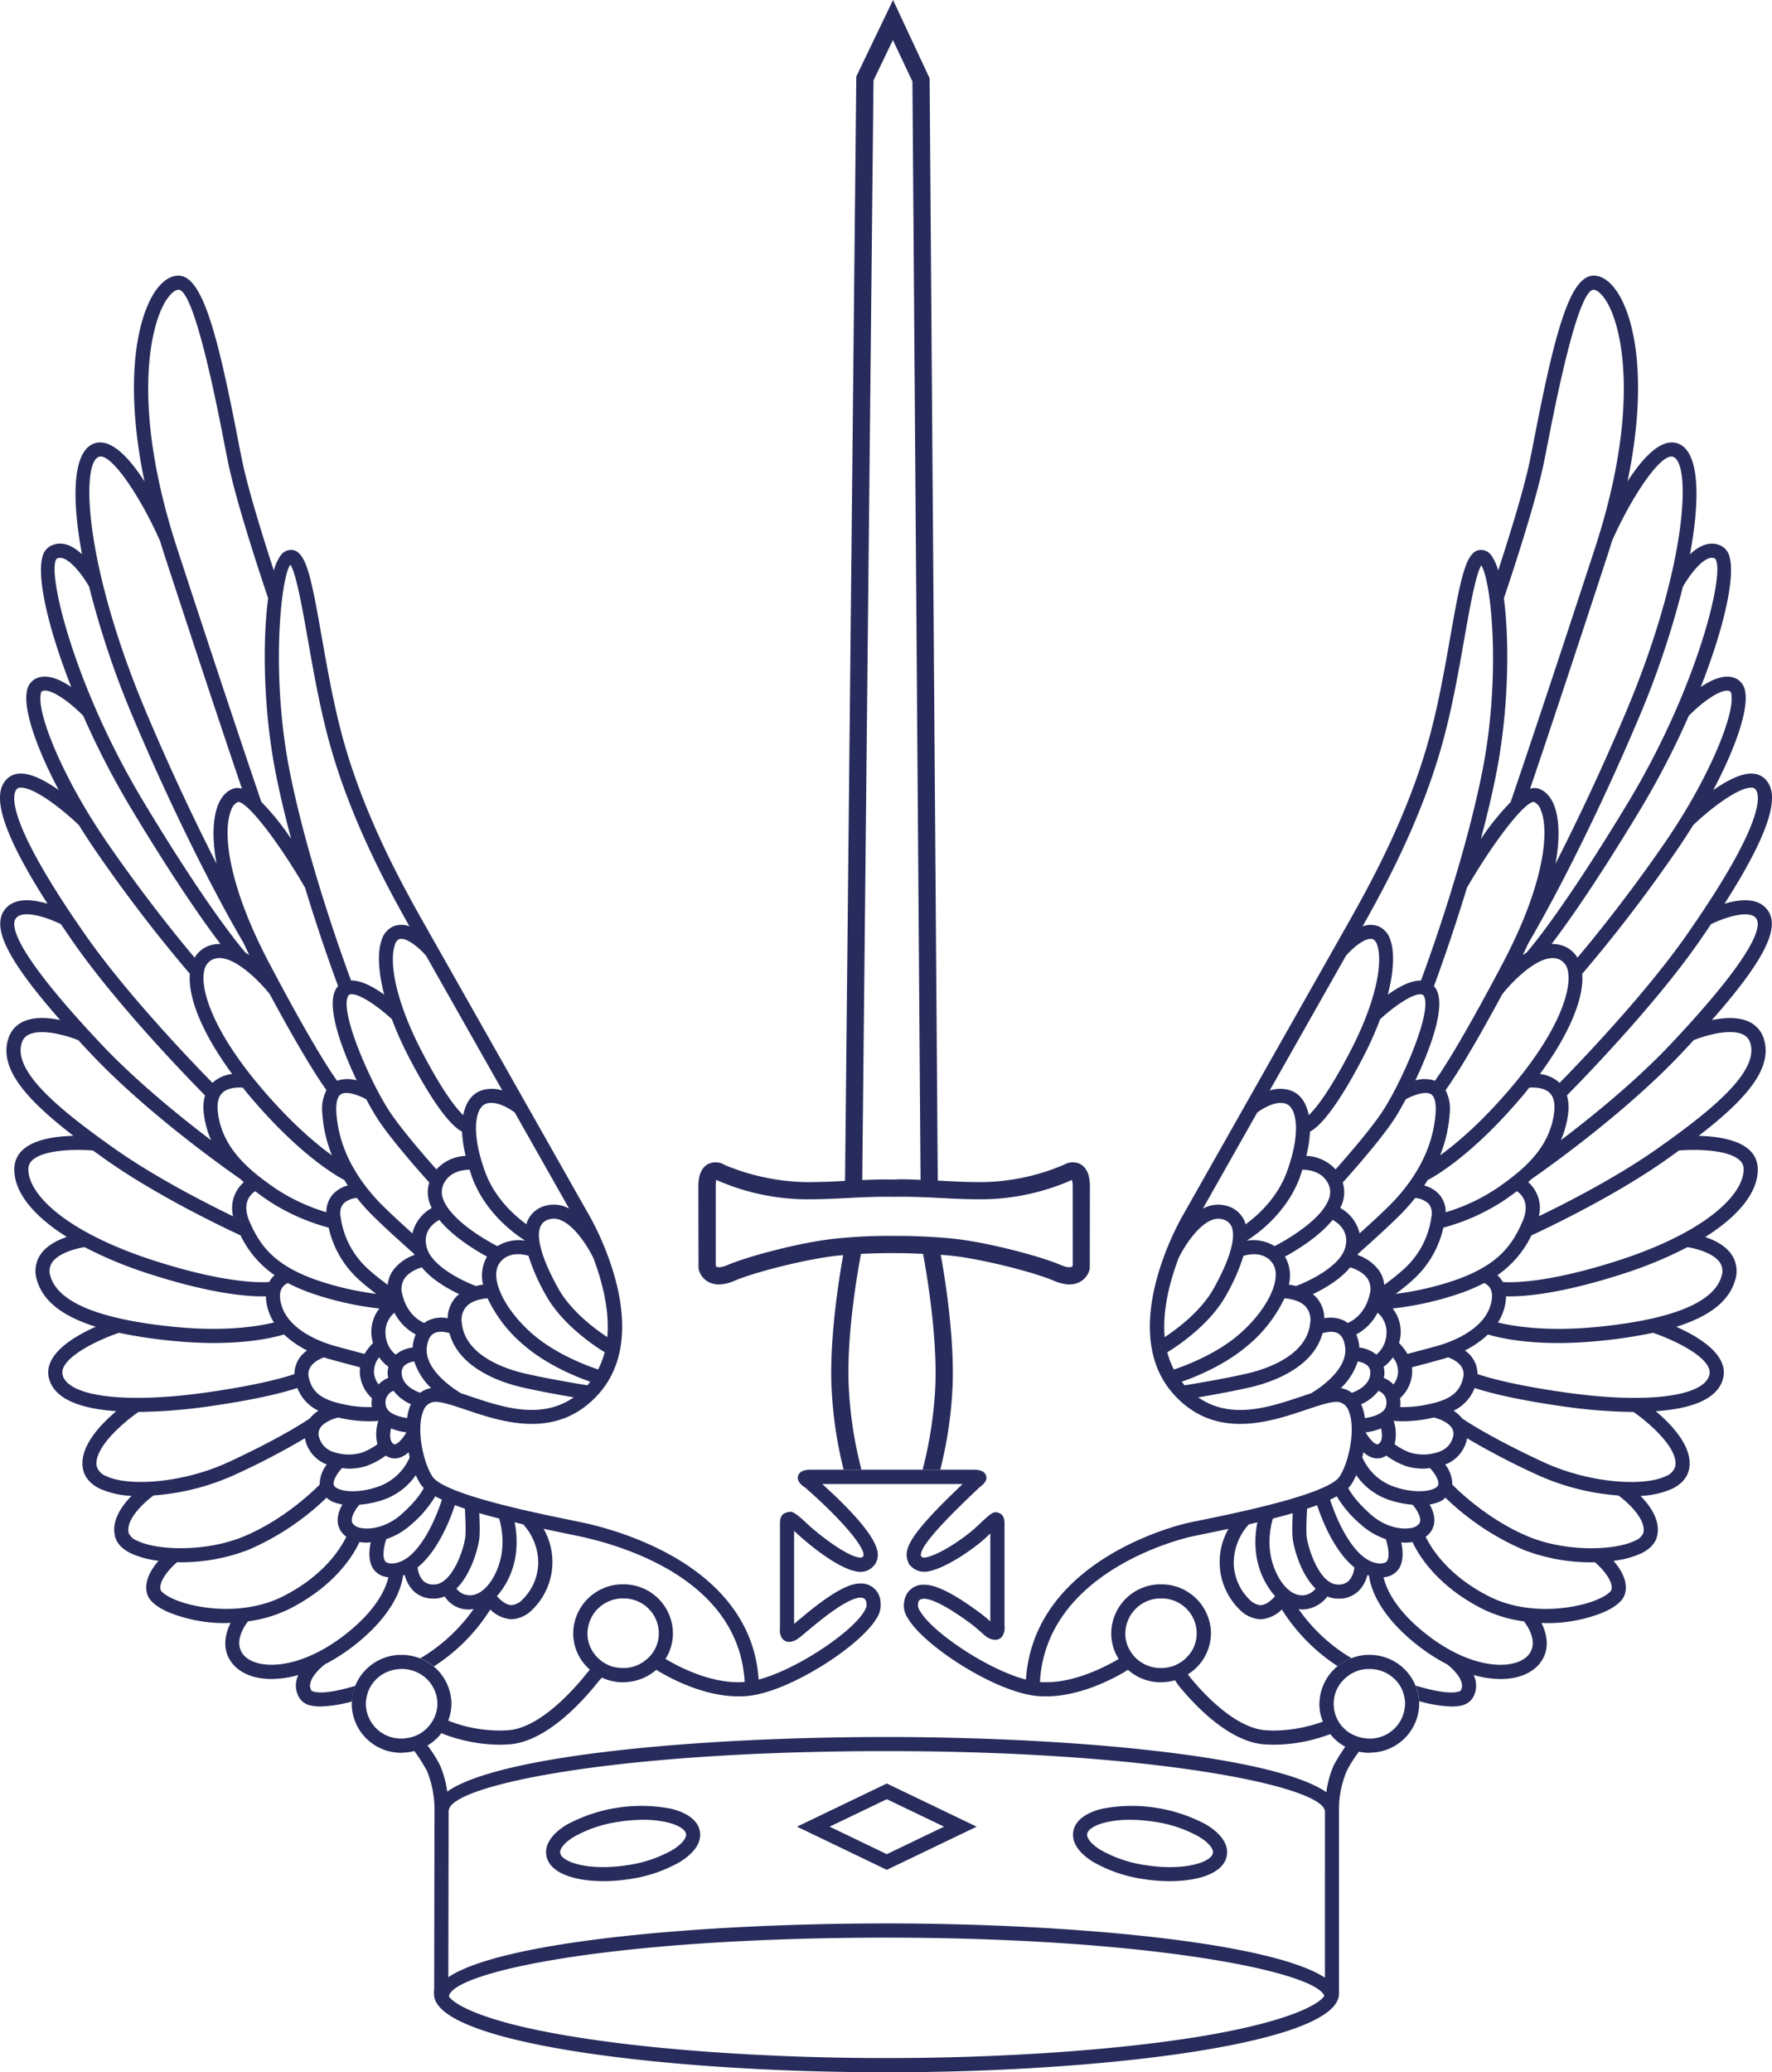 <svg xmlns="http://www.w3.org/2000/svg" xmlns:xlink="http://www.w3.org/1999/xlink" width="519.332" height="607.282" viewBox="0 0 519.332 607.282">
  <defs>
    <clipPath id="clip-path">
      <rect id="Rectangle_5644" data-name="Rectangle 5644" width="519.332" height="607.282" fill="#272c5c"/>
    </clipPath>
  </defs>
  <g id="Group_1759" data-name="Group 1759" clip-path="url(#clip-path)">
    <path id="Path_4066" data-name="Path 4066" d="M171.07,648.671c-1.105-.242-2.6-.546-4.377-.911-10.039-2.057-36.7-7.512-39.993-12.7-2.922-4.61-4.7-14.384-2.613-19.218a3.861,3.861,0,0,1,2.815-2.56c1.871-.363,5.653.913,9.652,2.26,10.614,3.572,26.656,8.978,38.823-4.56,16.886-18.791-2.148-51.5-2.949-52.853l-47.476-83.9c-6.308-11.153-18.054-31.908-24.568-55.834-2.634-9.672-4.487-20.2-6.12-29.487-3.222-18.3-4.7-25.692-9.316-25.336a3.88,3.88,0,0,0-2.777,1.714,14.508,14.508,0,0,0-1.92,4.31c-2.8-8.579-7.257-22.735-9.146-31.557-.443-2.07-.969-4.78-1.573-7.881-6.208-31.942-10.687-47.987-17.956-46.935-2.345.331-4.6,2.133-6.508,5.2-5.366,8.618-8.49,27.489-2.719,55.071-4.57-7.089-10.148-13.131-15.1-10.992-5.664,2.444-6.465,14.957-3.211,32.34-2.661-2.479-5.957-4.174-9.32-2.388a4.871,4.871,0,0,0-2.287,3.2c-1.654,5.97,1.6,20.69,8.454,38.091-3.538-2.417-7.716-4.189-10.864-2.2a4.97,4.97,0,0,0-2.133,3.383c-1.085,5.279,2.656,16.416,9.332,29.019-3.8-2.679-8.1-5-11.415-4.842a5.555,5.555,0,0,0-4.082,1.9c-2.8,3.258-4.2,10.623,12.2,36.238-4.5-1.352-10.164-1.969-12.827,2.166-3.384,5.254,1.477,14.8,16.541,31.919-3.522-.723-7.64-1.009-10.8.457a8.064,8.064,0,0,0-4.417,5.053c-2.688,8.582,4.972,17.531,19.1,28.424-4.885.114-11.144.906-14.617,3.916a7.522,7.522,0,0,0-2.7,5.478c-.28,6.816,5.317,13.919,15.391,20.247-2.788.933-5.977,2.522-7.783,5.225a8.632,8.632,0,0,0-1,7.373c1.734,6.1,7.34,10.6,17.262,13.711-6.664,2.96-15.7,8.38-13.639,15.42,1.826,6.243,10.173,8.66,19.65,9.323-4.728,3.972-11.2,10.755-9.71,17.2.374,1.611,1.524,3.876,4.9,5.523a25.21,25.21,0,0,0,9.291,2.09c-2.943,2.987-6.062,7.421-4.809,12.026.528,1.951,2.072,3.569,4.583,4.809a26.831,26.831,0,0,0,8.132,2.193c-2.157,2.482-4.433,6.134-3.321,9.786.759,2.5,3.918,4.3,6.436,5.37a43.721,43.721,0,0,0,16.609,3.1c.461,0,.935-.056,1.4-.07-1.721,3.453-2.627,8.058.553,11.957,2.343,2.875,6.382,4.5,11.43,4.5a29.345,29.345,0,0,0,7.872-1.179,6.927,6.927,0,0,0,.282,6.707,5.018,5.018,0,0,0,3.392,2.247,12.834,12.834,0,0,0,2.795.273,37.93,37.93,0,0,0,9.258-1.466,12.836,12.836,0,0,1,.962-4.583c-5.133,1.559-9.622,2.338-12.053,1.741-.55-.137-.779-.275-.826-.365-1.833-2.981,3.256-7.15,3.9-7.608a.046.046,0,0,1,.047-.047l-.011-.016a54.238,54.238,0,0,0,8.439-5.4c11.8-9.166,14.073-17.3,14.492-20.628.163-.054.329-.1.49-.163a9.806,9.806,0,0,0,2.587,4.7,8.138,8.138,0,0,0,5.87,2.222c.168,0,.338,0,.508-.009a8.448,8.448,0,0,0,2.748-.618,8.218,8.218,0,0,0,8.481,3.679c-.023.036-.04.063-.065.1a50.886,50.886,0,0,1-13.841,13.292c-.55.367-1.146.687-1.788,1.054a14.147,14.147,0,0,1,4.032,2.383,53.826,53.826,0,0,0,16.537-16.671,9.786,9.786,0,0,0,6.026,2.842c.09,0,.181.007.273.007a9.213,9.213,0,0,0,6.013-2.788,19.536,19.536,0,0,0,3.307-23.723c2.128.457,4.308.918,6.574,1.381,1.754.36,3.232.66,4.321.9,14.465,3.169,48.107,13.894,48.107,44.921h4.135c0-34.985-39.308-46.321-51.357-48.962m-56.28,11.921c-1.378-.02-1.8-.5-1.936-.692-.88-1.269-.374-4.272.333-6.431a20.849,20.849,0,0,0,7.273-4.259,33.349,33.349,0,0,0,7.107-8.306c.6.336,1.24.667,1.933.994-1.956,6.185-7.391,18.62-14.711,18.694M82.643,585.343c-.748-2.226-.788-4-.121-5.263a3.739,3.739,0,0,1,1.842-1.663,54.96,54.96,0,0,0,7.6,3.2,92.815,92.815,0,0,0,19.216,4.256,11.05,11.05,0,0,0-2.267,8.188,14.1,14.1,0,0,0,.392,1.949,14.165,14.165,0,0,0-2.453,3.173c-2.276-.6-6.384-1.689-8.929-2.4-2.96-.832-12.82-4.113-15.277-11.435M74.78,551.488c1.24.929,2.484,1.826,3.719,2.677a60.583,60.583,0,0,0,17.819,8,29.134,29.134,0,0,0,9,15.373c1.506,1.376,3.314,2.806,4.961,4.044A88.123,88.123,0,0,1,93.3,577.7c-12.44-4.252-16.951-9.8-20.2-17.387-2.258-5.276.188-7.823,1.678-8.828m-9.569-28.844c1.631-1.551,4.453-1.629,5.977-1.49.428.526.8,1.049,1.244,1.578,14.807,17.766,26.047,24.217,28.507,25.5.325.528.645,1.058.994,1.582a9.116,9.116,0,0,0-4.315,2.531,7.859,7.859,0,0,0-1.978,5.312,55.732,55.732,0,0,1-14.8-6.894c-7.559-5.209-15.732-11.67-16.989-22.447-.307-2.616.15-4.525,1.356-5.668m13.877-28.854c9.616,17.819,14.554,25.28,16.6,28.079a12,12,0,0,0-1.226,6.817,40.5,40.5,0,0,0,2.82,12.294c-4.957-3.585-12.644-10.065-21.67-20.9C62.038,503.8,58.643,492,59.858,486.835a4.4,4.4,0,0,1,2.538-3.285c5.332-2.343,13.948,6.711,16.691,10.24m10.318-31.255c4.122,13.581,8.119,24.645,9.678,28.854a5.551,5.551,0,0,0-.835,1.244c-2.482,5.127,1.779,16.924,6.29,26.388a9.48,9.48,0,0,0-5.744.107c-2.209-3.068-7.971-11.86-19.876-34.43-12.234-23.2-13.681-38.633-11.2-44.8a4.059,4.059,0,0,1,1.994-2.473c2.643-.28,11.777,11.473,19.694,25.11m35.484,19.983,22.34,39.474a9.687,9.687,0,0,0-6.5.107c-2.663,1.107-4.29,3.638-4.97,7.109-1.992-1.9-5.773-6.554-11.8-18.007-8.586-16.325-9.806-27.368-8.242-31.863a2.764,2.764,0,0,1,1.125-1.645c1.992-.886,5.93,2.316,8.04,4.824m47.253,125.86c-3.439-.564-12.552-2.1-18.656-3.549-5.125-1.217-17.146-5.08-18.126-14.675a5.857,5.857,0,0,1,1.307-4.84c1.716-1.844,4.646-2.316,6.232-2.435a40.666,40.666,0,0,0,11.025,14.055c6.584,5.539,14.816,8.9,19.044,10.383-.237.293-.412.615-.667.9-.054.058-.108.1-.159.159m-38.485-25.9a9.317,9.317,0,0,0-2.439,6.248,9.224,9.224,0,0,0-6.04.81,7.108,7.108,0,0,0-.8.591c-1.728-.745-5.158-2.882-6.463-8.383a5.617,5.617,0,0,1,.58-4.561c1.28-1.974,3.766-2.958,5.136-3.374,2.967,3.614,7.6,6.272,10.956,7.861a9.3,9.3,0,0,0-.933.808m-12.63,13.9c-.047.313-.038.613-.06.92a9.7,9.7,0,0,0-5.008,2.086,8.171,8.171,0,0,1-2.94-5.78,7.442,7.442,0,0,1,2.576-6.5,15.029,15.029,0,0,0,6.255,6.373,12.184,12.184,0,0,0-.821,2.9M115.8,625.663a.575.575,0,0,1-.548-.156c-1.13-.864-1.012-2.869-.653-4.5a18.271,18.271,0,0,0,4.471,1.148c0,.031,0,.06,0,.089-.826,1.41-2.26,3.2-3.269,3.419m-6.192-21.026a6.6,6.6,0,0,1,1.522-4.473,11.277,11.277,0,0,0,2.7,2.77,8.061,8.061,0,0,0-.222,2.244,8.377,8.377,0,0,0,.2,1.007,8.138,8.138,0,0,0-2.853,1.929,6.493,6.493,0,0,1-1.345-3.478M99.95,523.068c1.754-1.063,5.473.427,7.393,1.5,1.452,2.71,2.79,4.972,3.75,6.386,4.234,6.234,12.169,15.172,14.711,17.992a9.652,9.652,0,0,0,.183,6.23,13.266,13.266,0,0,0,.542,1.235,11.552,11.552,0,0,0-5.666,7.447c-3.312-2.99-8.016-7.308-10.2-9.658-7.429-8.007-11.5-16.68-12.084-25.779-.105-1.627-.067-4.484,1.365-5.35m37.7,22.138c.253.772.463,1.522.759,2.318,3.977,10.651,12.869,16.8,15.543,18.461a12.033,12.033,0,0,0-8.179,1.6c-4.531-2.318-13.849-8.045-15.895-13.8a5.528,5.528,0,0,1,.148-4.424c1.788-3.746,5.825-4.164,7.624-4.158m3.947,33.656a18.858,18.858,0,0,0-2.09.416c-3.927-1.455-12.883-5.78-14.413-11.2-1.356-4.811,2.016-7.282,3.67-8.183,4,4.936,10.517,8.884,13.979,10.766a10.966,10.966,0,0,0-1.146,8.2m-33.963-21.852c3.368,3.63,11.992,11.312,13.724,12.847.038.107.078.215.119.32a12.977,12.977,0,0,0-6.436,4.733,8.961,8.961,0,0,0-1.4,4.019c-1.779-1.312-3.887-2.938-5.543-4.449a25.029,25.029,0,0,1-8.282-15.6,4.452,4.452,0,0,1,.846-3.744,6.407,6.407,0,0,1,3.936-1.667c.949,1.193,1.953,2.374,3.036,3.54m12.652,57.19a15.315,15.315,0,0,0-.969,3.775c-2.334-.356-6.024-1.311-6.263-3.9a3.6,3.6,0,0,1,2.285-4.088,12.932,12.932,0,0,0,5.1,3.932c-.047.1-.112.179-.157.282m36.3-20.431c-8.609-7.246-13.205-16.707-10.245-21.1,2.489-3.688,7.076-2.694,8.555-2.256a58.426,58.426,0,0,0,5.1,11.563c4.822,8.665,14.246,14.886,17.224,16.7a23.319,23.319,0,0,1-1.92,5.055c-3.487-1.17-12.142-4.44-18.714-9.969m-2.014-33.508a8.2,8.2,0,0,0-.278.933c-3.319-2.419-9.166-7.5-12.008-15.116-4.23-11.328-3.14-18.842.031-20.162,2.824-1.166,6.905,1.262,8.559,2.527l15.935,28.162a9.139,9.139,0,0,0-6.738-.893,7.888,7.888,0,0,0-5.5,4.549M120.3,513.126c6.205,11.8,11.44,18.992,15.1,20.907a36.958,36.958,0,0,0,1.081,7.1,12.272,12.272,0,0,0-8.573,3.968c-3.169-3.565-9.81-11.187-13.4-16.472-5.592-8.237-14.928-29.265-12.541-34.2a.925.925,0,0,1,.734-.627c2.549-.468,8.6,3.963,12.14,7.273a105.394,105.394,0,0,0,5.458,12.048m-25.36,87.06c.691.23,1.325.423,1.859.573,2.471.694,6.4,1.736,8.736,2.352a9.161,9.161,0,0,0-.054,1.862,10.828,10.828,0,0,0,3.536,7.2,9.3,9.3,0,0,0-.08,2.285c.011.11.06.193.074.3a34.379,34.379,0,0,1-7.629-.674c-6.06-1.217-9.788-2.925-10.893-8.049-.776-3.6,3.005-5.326,4.451-5.847M93.76,621c1.076-1.853,3.986-2.865,5.362-3.193.483.11.962.228,1.45.327a39.038,39.038,0,0,0,7.666.772c1.1,0,1.985-.051,2.654-.107a12.031,12.031,0,0,0-.266,6.834,18.683,18.683,0,0,1-4.5,2.448,13.616,13.616,0,0,1-9.161-.465,6.121,6.121,0,0,1-3.343-3.706A3.355,3.355,0,0,1,93.76,621m6.485,11.627c.622.063,1.258.175,1.853.175a16.71,16.71,0,0,0,5.436-.837,22.661,22.661,0,0,0,5.534-3,4.689,4.689,0,0,0,2.587.846,4.749,4.749,0,0,0,1.043-.117,6.969,6.969,0,0,0,3.061-1.723c.1.5.2,1,.32,1.5a15.727,15.727,0,0,1-8.544,8.34c-5.494,2.1-10.372,1.891-12.578.81-.354-.172-.971-.535-1.114-1.009-.4-1.311,1.029-3.493,2.4-4.984m5.747,17.584a3.744,3.744,0,0,1-2.663-1.405c-.819-1.517.814-4.077,2.014-5.447a28.021,28.021,0,0,0,7.669-1.687,19.127,19.127,0,0,0,8.842-6.971,20.77,20.77,0,0,0,1.356,2.571,7.206,7.206,0,0,0,.985,1.188c-.685,1.352-2.381,3.992-6.489,7.662-4.234,3.789-8.953,4.577-11.713,4.088m17.141-39.648c-1.707-.62-5.223-2.289-5.393-5.6a2.92,2.92,0,0,1,.712-2.3,5.238,5.238,0,0,1,2.958-1.276,18.763,18.763,0,0,0,4.977,7.819c-.083.013-.183,0-.264.011a7.357,7.357,0,0,0-2.99,1.345m14.738,1.058c-.958-.322-1.846-.616-2.728-.9-1.141-.662-11.079-6.673-10.025-13.74.289-1.938.978-3.225,2.052-3.825,1.41-.787,3.384-.43,4.556-.069,2.77,10.356,15.252,14.443,20.8,15.761,4.813,1.141,11.276,2.309,15.622,3.052-9.607,6.673-20.939,2.867-30.282-.28m40.118-17.363c-3.576-2.363-10.663-7.615-14.38-14.293-6.371-11.448-6.011-16.253-5.23-18.1a3.771,3.771,0,0,1,2.764-2.166c5.274-1.4,10.851,7.434,12.715,11.263,2.511,6.555,4.852,15.188,4.131,23.293M85.091,367.9c1.674,2.285,3.562,13.013,5.1,21.727,1.649,9.376,3.52,20,6.2,29.856,6.225,22.868,17.007,42.665,23.615,54.393a6.576,6.576,0,0,0-4.836.041,6.439,6.439,0,0,0-3.352,4.066c-1.108,3.178-1.108,8.6.777,15.9-3.026-2.191-6.678-4.2-9.712-4.14-2.8-7.566-12.874-35.656-17.956-61.2-5.673-28.516-2.582-57.193.163-60.645M48.575,290.612c1.2-1.915,2.533-3.146,3.583-3.3,2.213-.329,6.2,7.029,13.313,43.632.609,3.131,1.141,5.867,1.589,7.955,2.7,12.6,10.247,35.043,11.529,38.825-1.736,13.057-1.349,33.358,2.285,51.621,1.246,6.266,2.8,12.672,4.46,18.909a73.928,73.928,0,0,0-8.745-10.86c-1.106-3.238-9.721-28.491-24.7-74.363-13.145-40.255-8.269-64.465-3.314-72.423m-19.686,45.7c3.542-1.508,12.315,11.737,18,24.589l.013-.007c.353,1.144.676,2.263,1.056,3.431C59.717,400.332,67.54,423.6,70.908,433.54a4.132,4.132,0,0,0-2.471-.047c-1.37.457-3.276,1.669-4.556,4.86-.808,2.01-2.24,7.353-.412,17.164-5.539-10.835-12.634-25.555-20.277-43.547-18.226-42.9-19.621-73.372-14.3-75.663m-12.229,29.8c2.882-1.526,7.658,4.968,9.47,8.269a262.058,262.058,0,0,0,13.256,39.21c17.224,40.541,31.8,64.826,31.948,65.065l0,0c.548,1.186,1.112,2.385,1.725,3.63-.351-.242-.716-.459-1.079-.685-1.472-1.679-11.242-13.219-29.914-44.236-20.637-34.276-28.554-68.14-25.412-71.25m-4.72,39.651a1.344,1.344,0,0,1,.289-.716c2.184-1.383,8.378,3.193,12.178,7.138a244.171,244.171,0,0,0,14.12,27.309c12.758,21.187,21.332,33.307,26.1,39.555a8.857,8.857,0,0,0-3.892.714,8.135,8.135,0,0,0-3.694,3.283c-4.232-5.006-14.458-17.47-25.618-33.692-13.1-19.041-20.646-37.912-19.48-43.592M4.863,433.708a1.413,1.413,0,0,1,1.128-.47c4.071-.2,12.572,6.568,17.141,10.978,1.544,2.493,3.173,5,4.883,7.481a435.947,435.947,0,0,0,27.627,36.082c-.6,7.174,3.9,17.859,12.4,29.357a10.149,10.149,0,0,0-5.657,2.491c-.04.038-.062.087-.1.123-5.668-5.773-25.074-25.925-37.243-43.345-23.662-33.875-21.424-41.247-20.176-42.7m-.291,37.944c1.882-2.927,9.493-.3,13.294,1.6,1.2,1.775,2.435,3.6,3.784,5.525,12.959,18.553,33.924,40.078,38.44,44.65a13.393,13.393,0,0,0-.345,5.368,27.073,27.073,0,0,0,2.13,7.77c-9.011-6.834-21.988-17.316-32.313-28.283-25.1-26.659-26.432-34.388-24.991-36.625m1.79,36.426a3.879,3.879,0,0,1,2.2-2.533c3.916-1.815,11.386.483,14.38,1.687,1.161,1.262,2.356,2.546,3.612,3.88,17.853,18.963,43.529,36.554,43.786,36.731l0,0c.371.336.743.671,1.123,1a10.076,10.076,0,0,0-3.151,10c-7.4-3.571-22.7-11.321-34.846-19.9-15.637-11.052-29.744-22.44-27.108-30.85M8.327,544.83A3.366,3.366,0,0,1,9.6,542.306c3.681-3.189,13.491-3.088,17.663-2.739q1.856,1.349,3.822,2.739c15.5,10.956,35.981,20.549,39.416,22.131a29.918,29.918,0,0,0,9.971,11.667,7.463,7.463,0,0,0-1.553,1.947.442.442,0,0,0-.02.049c-2.761.2-13.272.34-33.9-6.322-25.761-8.322-36.981-19.534-36.677-26.95m6.449,31.544a4.516,4.516,0,0,1,.463-3.939c1.893-2.844,7.1-4.176,9.537-4.554a119.891,119.891,0,0,0,18.956,7.832c17.564,5.675,28.124,6.6,33.132,6.6.41,0,.743-.011,1.079-.022a14.01,14.01,0,0,0,.779,4.37,15.469,15.469,0,0,0,1.587,3.3c-4.384,1.079-14.1,2.755-28.908,1.311-22.1-2.153-34.423-7.165-36.625-14.9m3.618,29.1c-1.416-4.836,10-10.294,16.477-12.482a142.805,142.805,0,0,0,16.13,2.4c4.288.418,8.168.586,11.643.586,11.086,0,17.951-1.7,20.6-2.506a27.483,27.483,0,0,0,6.767,4.69,8.457,8.457,0,0,0-3.722,6.921c-2.846.978-10.576,3.252-26.05,5.429-23.2,3.263-40.011,1.24-41.848-5.035m10,26.754c-1.264-5.478,8.416-13.46,12.211-16.049A156.1,156.1,0,0,0,60.816,614.6c14.984-2.108,22.892-4.3,26.339-5.447a12.228,12.228,0,0,0,6.172,6.66,9.978,9.978,0,0,0-2.513,2.255c-1.448.992-8.714,5.785-23.693,12.746-13.648,6.346-29.653,7.266-36.044,4.149a4.429,4.429,0,0,1-2.681-2.739m9.336,19.484c-1.094-4.028,4.874-9.332,7.291-11.061a69.59,69.59,0,0,0,23.841-6.082,216.494,216.494,0,0,0,20.516-10.692,9.135,9.135,0,0,0,.313,1.347,10.356,10.356,0,0,0,5.469,6.118c.2.1.425.121.631.206a9.681,9.681,0,0,0-2.1,5.926c-2.323,2.334-11.077,10.638-22.532,15.315-10.73,4.377-24.953,4.1-31,1.11a4.323,4.323,0,0,1-2.428-2.186m13.462,19.439c-3.057-1.3-4.008-2.466-4.1-2.77-.779-2.553,2.788-6.48,4.827-8.175.293,0,.57.034.868.034a54.908,54.908,0,0,0,19.936-3.625A76.057,76.057,0,0,0,95.707,641.3a6.909,6.909,0,0,0,1.43,1.038,11.936,11.936,0,0,0,3.214.953c-1.193,2.086-2.083,4.847-.658,7.483a6.037,6.037,0,0,0,1.81,1.969c-1.5,3.13-6.36,11.262-18.446,17.416-11.419,5.816-25.311,3.777-31.863.991m49.888,10.334c-13.789,10.705-26.132,10.271-29.744,5.845-2.94-3.607.2-8.288,1.358-9.786a38.881,38.881,0,0,0,12.239-3.7c13.458-6.852,18.752-15.931,20.419-19.551a13.345,13.345,0,0,0,2.218.183c.34,0,.73-.076,1.085-.1-.51,2.4-.758,5.617.792,7.868a5.874,5.874,0,0,0,4.375,2.376c-.671,3.023-3.2,9.45-12.742,16.864m26.3-14.742a4.315,4.315,0,0,1-3.316-1.047,6.708,6.708,0,0,1-1.669-3.961c6.028-4.858,9.631-14.3,10.92-18.24q1.39.521,2.931,1.034c.119,1.956.3,5.556.17,7.767-.2,3.5-3.728,14.212-9.036,14.447m6.38,1.208c4.563-4.444,6.628-12.675,6.787-15.42.108-1.9.016-4.612-.087-6.693q2.733.792,5.814,1.578a24.032,24.032,0,0,1,.839,9.553c-.658,5.5-3.939,11.808-8.286,12.827a4.989,4.989,0,0,1-5.066-1.844m23.982-7.407a15.376,15.376,0,0,1-4.574,10.571,5.171,5.171,0,0,1-3.278,1.687c-1.64-.078-3.209-1.455-4.252-2.634a23.4,23.4,0,0,0,5.579-12.708,27.973,27.973,0,0,0-.4-8.935c.819.194,1.647.389,2.5.584a16.827,16.827,0,0,1,4.431,11.435" transform="translate(0 -202.407)" fill="#272c5c"/>
    <path id="Path_4067" data-name="Path 4067" d="M1271.509,469.417c-2.663-4.135-8.324-3.518-12.829-2.166,16.4-25.616,15-32.98,12.193-36.238a5.543,5.543,0,0,0-4.082-1.9c-3.323-.143-7.619,2.186-11.424,4.863,6.684-12.612,10.428-23.758,9.343-29.039a4.97,4.97,0,0,0-2.13-3.384c-3.151-1.987-7.329-.212-10.867,2.2,6.854-17.4,10.108-32.121,8.454-38.091a4.866,4.866,0,0,0-2.287-3.2c-3.361-1.784-6.66-.087-9.323,2.394,3.256-17.385,2.455-29.9-3.209-32.347-4.957-2.137-10.531,3.894-15.094,10.976,5.767-27.574,2.643-46.44-2.721-55.055-1.913-3.073-4.162-4.874-6.51-5.207-7.268-1.014-11.744,15-17.953,46.928-.6,3.106-1.13,5.818-1.573,7.89-1.889,8.819-6.346,22.977-9.148,31.555a14.4,14.4,0,0,0-1.917-4.308,3.885,3.885,0,0,0-2.777-1.714c-4.588-.356-6.091,7.031-9.314,25.332-1.636,9.291-3.491,19.817-6.122,29.491-6.514,23.924-18.26,44.681-24.57,55.834L1100.2,558.1c-.819,1.383-19.858,34.1-2.97,52.887,12.162,13.534,28.207,8.134,38.823,4.561,4-1.347,7.783-2.614,9.653-2.26a3.858,3.858,0,0,1,2.811,2.56c2.092,4.834.313,14.608-2.611,19.218-3.292,5.187-29.957,10.643-39.993,12.7-1.777.365-3.272.669-4.379.911-1.947.428-47.682,10.893-47.682,48.962h4.135c0-34.779,42.62-44.522,44.433-44.921,1.092-.242,2.569-.541,4.323-.9,2.267-.465,4.447-.924,6.574-1.383a19.531,19.531,0,0,0,3.307,23.725,9.219,9.219,0,0,0,6.013,2.786c.091,0,.181,0,.271-.007a9.8,9.8,0,0,0,6.044-2.858,54.037,54.037,0,0,0,16.347,16.6,14.277,14.277,0,0,1,4.077-2.339c-.6-.367-1.146-.687-1.649-1.007a50.031,50.031,0,0,1-13.879-13.386,9.409,9.409,0,0,0,1.085.13,9.532,9.532,0,0,0,7.36-3.813,8.434,8.434,0,0,0,2.745.617c.175.007.343.009.51.009a8.14,8.14,0,0,0,5.872-2.222,9.845,9.845,0,0,0,2.587-4.7c.159.06.322.109.485.163.421,3.33,2.692,11.462,14.494,20.63a54.341,54.341,0,0,0,8.445,5.4l-.009.011c.092.047,5.867,4.491,3.941,7.656-.045.089-.275.228-.823.365-2.475.6-7.15-.228-12.42-1.832a12.959,12.959,0,0,1,1.1,4.583,38.363,38.363,0,0,0,9.488,1.557,12.823,12.823,0,0,0,2.795-.273,5.234,5.234,0,0,0,3.39-2.247,7.07,7.07,0,0,0,.268-6.709,29.3,29.3,0,0,0,7.879,1.181c5.046,0,9.087-1.629,11.433-4.5,3.178-3.9,2.271-8.5.551-11.956.463.013.935.069,1.4.069a43.728,43.728,0,0,0,16.609-3.1c2.517-1.069,5.679-2.873,6.44-5.371,1.11-3.652-1.166-7.3-3.325-9.786a26.8,26.8,0,0,0,8.132-2.193c2.511-1.239,4.055-2.858,4.585-4.809,1.253-4.605-1.866-9.038-4.811-12.026a25.229,25.229,0,0,0,9.293-2.09c3.372-1.647,4.525-3.912,4.9-5.523,1.486-6.445-4.981-13.227-9.71-17.2,9.477-.662,17.823-3.079,19.65-9.322,2.059-7.04-6.975-12.46-13.637-15.42,9.92-3.111,15.526-7.613,17.26-13.711a8.63,8.63,0,0,0-1-7.373c-1.8-2.7-4.992-4.292-7.781-5.225,10.074-6.328,15.671-13.431,15.389-20.247a7.516,7.516,0,0,0-2.694-5.478c-3.475-3.01-9.734-3.8-14.619-3.916,14.125-10.893,21.785-19.842,19.1-28.424a8.093,8.093,0,0,0-4.417-5.055c-3.169-1.461-7.284-1.175-10.808-.452,15.067-17.123,19.927-26.665,16.546-31.922m-4.9-36.176a1.415,1.415,0,0,1,1.13.47c1.249,1.45,3.482,8.821-20.18,42.7-12.169,17.421-31.572,37.572-37.24,43.346-.038-.036-.061-.085-.1-.123a10.164,10.164,0,0,0-5.659-2.491c8.5-11.5,13-22.185,12.4-29.357a435.4,435.4,0,0,0,27.627-36.081c1.71-2.484,3.337-4.988,4.883-7.481,4.571-4.411,13.165-11.171,17.141-10.978M1199.5,560.319c-3.245,7.584-7.756,13.136-20.194,17.388a88.145,88.145,0,0,1-16.978,3.874c1.647-1.238,3.455-2.667,4.961-4.044a29.132,29.132,0,0,0,9-15.373,60.632,60.632,0,0,0,17.821-8c1.233-.85,2.478-1.748,3.715-2.676,1.493,1.007,3.936,3.554,1.678,8.828m-9.421,19.764c.669,1.267.629,3.037-.121,5.263-2.457,7.322-12.312,10.6-15.275,11.435-2.546.714-6.655,1.8-8.929,2.4a14.224,14.224,0,0,0-2.455-3.175,14.428,14.428,0,0,0,.394-1.947,11.041,11.041,0,0,0-2.269-8.188,92.789,92.789,0,0,0,19.218-4.256,54.907,54.907,0,0,0,7.6-3.2,3.734,3.734,0,0,1,1.839,1.663m-7.969,25.953c-1.108,5.124-4.833,6.832-10.9,8.049a34.381,34.381,0,0,1-7.628.673c.015-.107.065-.19.074-.3a9.277,9.277,0,0,0-.08-2.283,10.84,10.84,0,0,0,3.538-7.2,9.3,9.3,0,0,0-.054-1.86c2.334-.618,6.266-1.66,8.736-2.354.537-.15,1.172-.345,1.868-.575,1.446.513,5.227,2.215,4.442,5.85m-3.269,14.971a3.355,3.355,0,0,1,.145,2.909,6.124,6.124,0,0,1-3.345,3.706,13.608,13.608,0,0,1-9.159.465,18.655,18.655,0,0,1-4.5-2.448,12.01,12.01,0,0,0-.268-6.834c.671.056,1.553.108,2.656.108a39.011,39.011,0,0,0,7.664-.772c.488-.1.969-.217,1.45-.327,1.377.329,4.288,1.34,5.362,3.193m-4.08,16.611c-.145.474-.759.837-1.114,1.009-2.209,1.081-7.085,1.289-12.578-.81a15.713,15.713,0,0,1-8.544-8.34c.123-.495.217-.994.32-1.5a6.976,6.976,0,0,0,3.059,1.723,4.776,4.776,0,0,0,1.043.116,4.675,4.675,0,0,0,2.587-.846,22.715,22.715,0,0,0,5.536,3,16.709,16.709,0,0,0,5.436.837c.595,0,1.231-.112,1.85-.175,1.374,1.49,2.8,3.672,2.406,4.983M1159.747,659.9c-.134.193-.555.667-1.934.691-7.322-.074-12.759-12.509-14.713-18.692q1.04-.493,1.931-1a33.412,33.412,0,0,0,7.109,8.307,20.851,20.851,0,0,0,7.273,4.258c.707,2.159,1.211,5.163.333,6.431M1154.9,646.13c-4.12-3.683-5.814-6.328-6.492-7.657a7.383,7.383,0,0,0,.991-1.193,21.116,21.116,0,0,0,1.354-2.571,19.11,19.11,0,0,0,8.841,6.971,28.026,28.026,0,0,0,7.669,1.687c1.2,1.37,2.833,3.929,2.012,5.447a3.739,3.739,0,0,1-2.659,1.406c-2.757.483-7.479-.3-11.717-4.089m-3.263-48.83c-.02-.309-.013-.609-.058-.922a12.146,12.146,0,0,0-.823-2.9,15.054,15.054,0,0,0,6.257-6.375,7.436,7.436,0,0,1,2.573,6.5,8.178,8.178,0,0,1-2.938,5.782,9.693,9.693,0,0,0-5.01-2.086m-12.688-14.819a9.363,9.363,0,0,0-.935-.808c3.352-1.589,7.991-4.247,10.958-7.861,1.37.416,3.854,1.4,5.136,3.375a5.624,5.624,0,0,1,.58,4.56c-1.307,5.509-4.744,7.642-6.462,8.383a7.493,7.493,0,0,0-.8-.591,9.213,9.213,0,0,0-6.037-.808,9.335,9.335,0,0,0-2.439-6.25m-38.485,25.9c-.051-.058-.107-.1-.159-.159-.257-.286-.43-.609-.669-.9,4.23-1.486,12.462-4.842,19.044-10.381a40.645,40.645,0,0,0,11.028-14.055c1.584.121,4.516.591,6.23,2.435a5.847,5.847,0,0,1,1.307,4.84c-.976,9.6-13,13.458-18.124,14.675-6.1,1.448-15.219,2.985-18.656,3.549m47.25-125.86c1.676-1.992,5.847-5.794,8.045-4.825a2.78,2.78,0,0,1,1.123,1.645c1.564,4.5.345,15.541-8.244,31.863-6.022,11.453-9.8,16.112-11.8,18.007-.682-3.471-2.307-6-4.97-7.109a9.669,9.669,0,0,0-6.494-.11Zm35.487-19.983c7.917-13.641,17.063-25.4,19.658-25.119a4.008,4.008,0,0,1,2.027,2.482c2.479,6.167,1.034,21.6-11.2,44.8-11.912,22.585-17.672,31.375-19.874,34.43a9.479,9.479,0,0,0-5.744-.107c4.511-9.463,8.772-21.261,6.292-26.387a5.641,5.641,0,0,0-.837-1.246c1.557-4.209,5.556-15.273,9.678-28.852m27.007,21.015a4.4,4.4,0,0,1,2.54,3.285c1.216,5.163-2.181,16.969-15.749,33.249-9.027,10.831-16.714,17.311-21.671,20.9a40.4,40.4,0,0,0,2.818-12.292,12.031,12.031,0,0,0-1.224-6.819c2.043-2.8,6.982-10.26,16.6-28.077,2.737-3.529,11.343-12.59,16.692-10.242m-47.21,121.087a6.5,6.5,0,0,1-1.345,3.477,8.147,8.147,0,0,0-2.855-1.929,8.39,8.39,0,0,0,.2-1.007,8.061,8.061,0,0,0-.222-2.245,11.317,11.317,0,0,0,2.7-2.77,6.633,6.633,0,0,1,1.522,4.473m-5.646,20.867a.576.576,0,0,1-.546.159c-1.009-.221-2.443-2.007-3.269-3.419,0-.029,0-.058,0-.09a18.428,18.428,0,0,0,4.48-1.15c.36,1.627.481,3.629-.663,4.5m1.607-46.574a8.971,8.971,0,0,0-1.4-4.019,12.977,12.977,0,0,0-6.438-4.733c.042-.105.08-.213.121-.32,1.725-1.531,10.354-9.215,13.722-12.847,1.083-1.166,2.088-2.347,3.039-3.54a6.425,6.425,0,0,1,3.938,1.667,4.462,4.462,0,0,1,.846,3.742,25.041,25.041,0,0,1-8.284,15.6c-1.658,1.51-3.764,3.137-5.545,4.449M1131,578.863a10.973,10.973,0,0,0-1.146-8.2c3.464-1.882,9.983-5.832,13.979-10.768,1.616.886,5.026,3.372,3.668,8.186-1.528,5.418-10.484,9.743-14.411,11.2a18.833,18.833,0,0,0-2.09-.418m3.186-31.335c.3-.8.508-1.549.761-2.323,1.8-.007,5.834.414,7.622,4.162a5.522,5.522,0,0,1,.148,4.422c-2.036,5.74-11.359,11.475-15.892,13.8a12.007,12.007,0,0,0-8.179-1.6c2.674-1.66,11.567-7.812,15.541-18.461m11.885,8.884c.194-.41.394-.819.544-1.235a9.7,9.7,0,0,0,.181-6.23c2.542-2.819,10.475-11.757,14.711-17.991.96-1.412,2.3-3.674,3.75-6.387,1.92-1.07,5.637-2.56,7.4-1.5,1.43.866,1.468,3.721,1.36,5.35-.588,9.1-4.654,17.775-12.083,25.779-2.177,2.35-6.881,6.668-10.193,9.658a11.552,11.552,0,0,0-5.666-7.447m23.821-62.6a.928.928,0,0,1,.738.626c2.385,4.934-6.95,25.963-12.545,34.2-3.59,5.285-10.229,12.907-13.4,16.472a12.259,12.259,0,0,0-8.571-3.965,36.972,36.972,0,0,0,1.081-7.1c3.661-1.918,8.895-9.11,15.1-20.907a105.066,105.066,0,0,0,5.458-12.046c3.538-3.307,9.6-7.743,12.14-7.275m-48.17,34.636c1.654-1.262,5.731-3.692,8.557-2.524,3.173,1.32,4.263,8.835.036,20.162-2.844,7.617-8.694,12.7-12.01,15.116a8.665,8.665,0,0,0-.277-.933,7.893,7.893,0,0,0-5.5-4.549,9.139,9.139,0,0,0-6.745.9Zm-4.019,41.978c1.479-.439,6.069-1.434,8.557,2.256,2.958,4.388-1.638,13.85-10.249,21.1-6.57,5.53-15.228,8.8-18.714,9.969a23.418,23.418,0,0,1-1.918-5.055c2.976-1.817,12.4-8.038,17.226-16.7a58.541,58.541,0,0,0,5.1-11.562m39.555,39.568a3.6,3.6,0,0,1,2.282,4.088c-.239,2.589-3.927,3.545-6.261,3.9a15.315,15.315,0,0,0-.969-3.775c-.045-.1-.11-.179-.159-.282a12.93,12.93,0,0,0,5.107-3.932m51.488-81.676c-1.26,10.777-9.43,17.24-16.991,22.447a55.722,55.722,0,0,1-14.794,6.895,7.858,7.858,0,0,0-1.976-5.31,9.121,9.121,0,0,0-4.319-2.533c.351-.524.671-1.054,1-1.582,2.457-1.28,13.7-7.729,28.507-25.5.446-.535.826-1.061,1.256-1.593,1.3-.1,4.231-.13,5.957,1.495,1.211,1.146,1.672,3.057,1.365,5.68m51.627-123.265a1.4,1.4,0,0,1,.286.716c1.168,5.68-6.382,24.553-19.48,43.592-11.16,16.222-21.389,28.686-25.618,33.692a8.133,8.133,0,0,0-3.694-3.283,8.855,8.855,0,0,0-3.891-.716c4.764-6.248,13.342-18.365,26.094-39.552a244.175,244.175,0,0,0,14.122-27.309c3.8-3.945,10-8.519,12.18-7.138m-4.489-38.973c3.2,3.149-4.719,37.012-25.354,71.288-18.654,30.984-28.422,42.531-29.912,44.229-.363.226-.729.445-1.081.687.611-1.242,1.177-2.441,1.723-3.625l0,0c.143-.239,14.724-24.524,31.948-65.065a262.021,262.021,0,0,0,13.254-39.21c1.808-3.3,6.586-9.808,9.417-8.306m-30.172-5.178c5.682-12.854,14.481-26.115,18-24.588,5.317,2.291,3.925,32.761-14.3,75.663-7.64,17.983-14.736,32.7-20.276,43.542,1.826-9.806.4-15.15-.409-17.159-1.285-3.191-3.187-4.4-4.561-4.86a4.106,4.106,0,0,0-2.473.054c3.368-9.938,11.191-33.208,22.953-69.227.383-1.168.705-2.287,1.056-3.431Zm-20.173-21.993c.447-2.09.98-4.829,1.591-7.962,7.119-36.6,11.124-43.918,13.313-43.628,1.052.152,2.39,1.383,3.58,3.3,4.954,7.957,9.833,32.168-3.312,72.423-15.053,46.1-23.676,71.367-24.714,74.4a74.925,74.925,0,0,0-8.739,10.849c1.667-6.244,3.22-12.659,4.469-18.934,3.634-18.264,4.021-38.563,2.283-51.623,1.284-3.784,8.835-26.229,11.529-38.823m-29.333,80.577c2.686-9.855,4.556-20.482,6.208-29.859,1.5-8.505,3.332-18.934,4.974-21.547,3,4.57,5.83,32.6.284,60.469-5.082,25.535-15.158,53.63-17.956,61.2-3.035-.063-6.686,1.949-9.714,4.14,1.886-7.3,1.884-12.724.781-15.9a6.431,6.431,0,0,0-3.357-4.064,6.538,6.538,0,0,0-4.834-.045c6.61-11.73,17.39-31.528,23.613-54.391M1098.75,570.962c1.759-3.616,7.447-12.652,12.706-11.252a3.771,3.771,0,0,1,2.766,2.166c.781,1.844,1.141,6.646-5.232,18.1-3.715,6.677-10.8,11.93-14.378,14.293-.72-8.107,1.623-16.743,4.138-23.3m35.979,40.667c-9.345,3.146-20.675,6.95-30.281.28,4.346-.743,10.81-1.911,15.624-3.052,5.552-1.318,18.034-5.4,20.8-15.758,1.172-.363,3.146-.721,4.554.067,1.074.6,1.764,1.886,2.054,3.824,1.065,7.134-8.835,13.057-10.021,13.738-.884.286-1.772.577-2.734.9m11.753-2.4c-.083-.016-.184,0-.267-.011a18.783,18.783,0,0,0,4.977-7.814,5.282,5.282,0,0,1,2.961,1.271,2.927,2.927,0,0,1,.709,2.3c-.17,3.312-3.686,4.981-5.393,5.6a7.368,7.368,0,0,0-2.987-1.345m-23.774,63.581a5.234,5.234,0,0,1-3.276-1.685,15.375,15.375,0,0,1-4.576-10.574,16.815,16.815,0,0,1,4.431-11.435c.85-.195,1.676-.389,2.5-.582a28.021,28.021,0,0,0-.405,8.933,23.418,23.418,0,0,0,5.581,12.708c-1.043,1.18-2.611,2.556-4.251,2.634m11.063-3.007c-4.35-1.021-7.628-7.322-8.284-12.827a23.956,23.956,0,0,1,.837-9.553q3.085-.785,5.814-1.578c-.1,2.081-.195,4.793-.085,6.693.157,2.746,2.22,10.974,6.781,15.418a5.024,5.024,0,0,1-5.062,1.846m14.765-4.1a4.32,4.32,0,0,1-3.316,1.047c-5.586-.246-8.88-11.659-9.041-14.447-.125-2.209.054-5.811.172-7.767q1.544-.514,2.929-1.034c1.289,3.936,4.894,13.382,10.922,18.24a6.718,6.718,0,0,1-1.667,3.961m52.731,21.635c-3.616,4.426-15.955,4.86-29.745-5.845-9.557-7.423-12.079-13.854-12.748-16.864a5.869,5.869,0,0,0,4.379-2.377c1.553-2.251,1.3-5.467.792-7.868.356.025.747.1,1.087.1a13.365,13.365,0,0,0,2.215-.184c1.667,3.621,6.962,12.7,20.417,19.551a38.87,38.87,0,0,0,12.24,3.7c1.157,1.5,4.3,6.181,1.361,9.786m24.244-18.949c-.094.3-1.047,1.47-4.1,2.77-6.55,2.788-20.444,4.827-31.861-.991-12.086-6.154-16.942-14.286-18.446-17.417a6.008,6.008,0,0,0,1.811-1.969c1.425-2.636.535-5.4-.658-7.485a11.858,11.858,0,0,0,3.213-.951,6.9,6.9,0,0,0,1.43-1.039,76.06,76.06,0,0,0,22.98,15.315,54.91,54.91,0,0,0,19.938,3.625c.3,0,.573-.029.868-.033,2.039,1.694,5.6,5.621,4.829,8.174m9.358-16.669a4.326,4.326,0,0,1-2.426,2.186c-6.053,2.99-20.274,3.271-31.006-1.11-11.453-4.677-20.207-12.981-22.53-15.315a9.651,9.651,0,0,0-2.1-5.923c.208-.087.427-.11.631-.208a10.342,10.342,0,0,0,5.469-6.118,9.14,9.14,0,0,0,.316-1.347,216.365,216.365,0,0,0,20.516,10.692,69.582,69.582,0,0,0,23.841,6.082c2.417,1.732,8.385,7.033,7.288,11.061m9.336-19.484a4.426,4.426,0,0,1-2.681,2.739c-6.378,3.119-22.386,2.2-36.041-4.149-14.979-6.962-22.248-11.755-23.693-12.746a10.014,10.014,0,0,0-2.513-2.256,12.227,12.227,0,0,0,6.172-6.66c3.447,1.146,11.354,3.339,26.336,5.447a156.115,156.115,0,0,0,20.211,1.575c3.8,2.589,13.476,10.571,12.209,16.049m10-26.755c-1.835,6.275-18.652,8.3-41.846,5.035-15.479-2.177-23.208-4.453-26.052-5.429a8.457,8.457,0,0,0-3.722-6.921,27.494,27.494,0,0,0,6.767-4.69c2.649.808,9.515,2.506,20.6,2.506,3.473,0,7.358-.168,11.643-.586a142.837,142.837,0,0,0,16.127-2.4c6.48,2.184,17.9,7.635,16.479,12.482m3.155-33.038a4.517,4.517,0,0,1,.461,3.938c-2.2,7.734-14.523,12.746-36.624,14.9-14.812,1.441-24.521-.235-28.907-1.311a15.466,15.466,0,0,0,1.584-3.3,13.945,13.945,0,0,0,.779-4.37c.338.011.669.022,1.079.022,5.01,0,15.57-.922,33.137-6.6a119.868,119.868,0,0,0,18.954-7.832c2.435.378,7.642,1.71,9.537,4.554M1263,542.31a3.356,3.356,0,0,1,1.271,2.524c.307,7.416-10.916,18.627-36.672,26.949-20.648,6.668-31.158,6.521-33.9,6.322-.009-.016-.011-.033-.02-.049a7.413,7.413,0,0,0-1.555-1.947,29.866,29.866,0,0,0,9.971-11.668c3.437-1.582,23.917-11.175,39.421-22.131q1.967-1.393,3.82-2.739c4.171-.347,13.984-.45,17.663,2.739m1.034-36.766a3.908,3.908,0,0,1,2.206,2.538c2.632,8.409-11.475,19.8-27.113,30.85-12.14,8.582-27.442,16.331-34.846,19.9a10.073,10.073,0,0,0-3.149-10c.38-.325.752-.658,1.123-.994l0,0c.255-.177,25.931-17.768,43.788-36.73,1.256-1.334,2.448-2.621,3.61-3.88,2.992-1.211,10.442-3.511,14.377-1.692m-21,2.737c-10.32,10.963-23.3,21.447-32.311,28.283a27.143,27.143,0,0,0,2.128-7.77,13.385,13.385,0,0,0-.343-5.368c4.514-4.57,25.482-26.1,38.443-44.65,1.347-1.929,2.587-3.75,3.782-5.525,3.684-1.831,11.426-4.5,13.3-1.6,1.437,2.238.1,9.967-25,36.625" transform="translate(-753.269 -202.41)" fill="#272c5c"/>
    <path id="Path_4068" data-name="Path 4068" d="M829.565,341.15a4.936,4.936,0,0,0-4.72.136,63.109,63.109,0,0,1-24.244,5.133c-4.767,0-8.662-.228-12.144-.412-.23,0-.459-.047-.689-.047L785.385,23.276v-.32L774.661,0l-10.77,22.411-3.3,323.644c-3.209.183-6.874.367-11.229.367a64.708,64.708,0,0,1-24.06-5.042,5,5,0,0,0-4.9-.228c-1.88,1.054-2.8,3.209-2.8,6.6l.047,23.785.045.412a5.712,5.712,0,0,0,2.934,3.759,6.5,6.5,0,0,0,2.979.687,11.4,11.4,0,0,0,4.446-1.009c6.049-2.612,21.769-6.6,30.843-7.47a10.749,10.749,0,0,1,1.146-.092c-1.193,6.691-3.941,23.74-3.437,37.993a121.793,121.793,0,0,0,3.574,24.886H765.4a118.985,118.985,0,0,1-3.757-25.07c-.551-14.8,2.611-32.906,3.621-38.176,5.223-.275,8.891-.228,9.806-.228.047,0,3.254-.047,8.387.228,1.009,5.364,4.124,23.557,3.621,38.176a119.613,119.613,0,0,1-3.757,25.07H788.5a121.179,121.179,0,0,0,3.621-24.886c.5-14.208-2.247-31.438-3.484-38.085.781.047,1.6.092,2.475.184,9.029.871,24.794,4.858,30.843,7.47,2.933,1.237,5.455,1.329,7.38.322a5.665,5.665,0,0,0,2.979-3.988l.045-23.968c0-3.39-.915-5.545-2.795-6.6m-60.632-317.6,5.682-11.824,5.729,12.144,2.385,321.9c-2.614-.137-4.355-.184-5.592-.184a19.383,19.383,0,0,0-2.108.092c-.734-.045-4.583-.092-9.349.139h-.047Zm58.385,347.385c-.09.092-.137.228-.273.275-.23.137-1.054.412-3.117-.459-6.508-2.8-22.731-6.966-32.356-7.837-6.966-.642-12.419-.734-15.031-.734h-1.513a149.655,149.655,0,0,0-16.591.734c-9.67.871-25.848,5.042-32.356,7.837-2.061.87-2.887.6-3.115.459a.532.532,0,0,1-.275-.275v-23.19a12.109,12.109,0,0,1,.137-1.971.169.169,0,0,1,.139.047,66.444,66.444,0,0,0,26.4,5.637c4.95,0,8.938-.228,12.42-.412h.275c1.329-.094,2.612-.139,3.849-.183,5.18-.23,9.029-.139,9.121-.139.045,0,3.941-.092,9.074.139,1.238.045,2.475.09,3.8.183h.275c3.529.184,7.515.412,12.42.412a66.228,66.228,0,0,0,26.488-5.684,6.984,6.984,0,0,1,.228,1.971Z" transform="translate(-512.929 0.003)" fill="#272c5c"/>
    <path id="Path_4069" data-name="Path 4069" d="M518.333,1627.326l-26.322-12.649,26.322-12.65,26.325,12.65Zm-16.764-12.649,16.764,8.056,16.765-8.056-16.765-8.056Zm99.667,15.968a49.4,49.4,0,0,1-7.351-.562,41.788,41.788,0,0,1-14.86-4.943c-4.391-2.642-6.546-5.823-6.069-8.961s3.479-5.535,8.455-6.753a46.17,46.17,0,0,1,30.516,4.634c4.39,2.642,6.545,5.824,6.069,8.961-.8,5.291-8.326,7.625-16.761,7.625m-11.659-17.978a30.563,30.563,0,0,0-7.182.775c-3.1.758-5.151,2.047-5.35,3.358h0c-.2,1.311,1.376,3.148,4.113,4.8a37.613,37.613,0,0,0,13.347,4.4c11.263,1.709,19.008-.989,19.4-3.6.2-1.311-1.376-3.149-4.113-4.8a37.609,37.609,0,0,0-13.347-4.4,46.059,46.059,0,0,0-6.871-.538m-154.289,17.978c-8.435,0-15.956-2.334-16.761-7.625-.477-3.137,1.679-6.319,6.069-8.961a46.17,46.17,0,0,1,30.516-4.634c4.977,1.219,7.979,3.617,8.455,6.753s-1.678,6.32-6.069,8.961a41.792,41.792,0,0,1-14.86,4.943,49.385,49.385,0,0,1-7.351.562m11.659-17.978a46.058,46.058,0,0,0-6.871.538,37.608,37.608,0,0,0-13.347,4.4c-2.737,1.647-4.312,3.484-4.113,4.8.4,2.607,8.15,5.3,19.4,3.6a37.612,37.612,0,0,0,13.347-4.4c2.737-1.647,4.312-3.484,4.113-4.8h0c-.2-1.311-2.249-2.6-5.35-3.358a30.561,30.561,0,0,0-7.182-.775m226.323-39.352a14.509,14.509,0,0,0-13.474-8.983h-.6a13.857,13.857,0,0,0-4.628.962h-.047a14.459,14.459,0,0,0-9.394,13.933,13.322,13.322,0,0,0,1.007,4.674,43.473,43.473,0,0,1-14.252,2.611c-.823,0-1.649-.044-2.475-.089-9.027-.6-18.56-11-22.456-15.859l-.367-.548a14.2,14.2,0,0,0,6.738-12.559,14.491,14.491,0,0,0-14.574-13.793h-.6a14.445,14.445,0,0,0-14.024,14.895,13.842,13.842,0,0,0,2.155,6.964l-.779.459c-4.035,2.292-12.239,6.371-20.534,6.371a22.389,22.389,0,0,1-2.475-.136c-10.723-1.1-30.293-13.657-34.417-20.715-.642-1.054-.734-1.741-.551-2.155,0-.871.506-1.466,1.7-1.466,2.063,0,6.14,1.785,13.154,6.874,2.7,1.969,4.216,3.621,5.223,4.308a4.764,4.764,0,0,0,2.522.87,2.778,2.778,0,0,0,1.329-.367c1.649-1.054,1.421-3.574,1.374-3.9v-29.88c0-1.65-.548-2.659-1.6-3.024a2.862,2.862,0,0,0-1.007-.23c-1.054,0-2.063.962-5.5,4.171-3.574,3.437-11.686,8.8-15.4,9.121h-.091a1.08,1.08,0,0,1-.826-.367c-.823-1.925,4.218-8.112,17-20.12.6-.55,2.611-1.788,2.016-3.529-.459-1.466-2.2-1.741-3.437-1.741H495.866c-1.238,0-3.026.275-3.529,1.741-.551,1.741,1.374,3.07,2.108,3.529,12.1,10.632,17.781,18.2,17,20.073a.989.989,0,0,1-.87.414h-.139c-3.8-.367-11.777-6.51-15.49-9.947-2.934-2.795-4.079-3.482-4.95-3.482a4.9,4.9,0,0,0-1.466.367q-1.514.547-1.513,3.024v30.339c-.045.458-.32,2.978,1.329,4.032a2.744,2.744,0,0,0,1.329.367,4.624,4.624,0,0,0,2.567-.915c.962-.642,2.84-2.338,5.453-4.446,6.416-5.225,10.723-7.608,12.923-7.608,1.193,0,1.741.643,1.741,1.971.139.23,0,.918-.6,1.971-4.169,7.058-23.693,19.614-34.417,20.715a23.834,23.834,0,0,1-2.522.136c-8.707,0-17.231-4.4-21.035-6.646l-.32-.184a13.947,13.947,0,0,0,2.153-8.065,14.419,14.419,0,0,0-14.528-13.793h-.6a14.512,14.512,0,0,0-14.071,14.895,14.139,14.139,0,0,0,4.905,10.128l-.6.64c-2.978,3.8-13.565,16.454-23.418,17.1-.87.045-1.694.089-2.52.089a43.035,43.035,0,0,1-9.853-1.235,41.948,41.948,0,0,1-4.95-1.6l-.183-.092a14.39,14.39,0,0,0,.917-5.456,14.488,14.488,0,0,0-9.213-12.784,14.863,14.863,0,0,0-5.362-1.01h-.6a14.543,14.543,0,0,0-13.017,9.074,12.834,12.834,0,0,0-.962,4.583,11.444,11.444,0,0,0-.045,1.238,14.461,14.461,0,0,0,14.572,13.793,2.281,2.281,0,0,0,.551-.045,14.958,14.958,0,0,0,3.209-.459l.045.047a49.216,49.216,0,0,1,3.712,5.865,30.818,30.818,0,0,1,2.155,10.679l-.092,53.391a3.717,3.717,0,0,0-.047,1.237c0,14.391,67.462,22.915,132.677,22.915s132.538-8.707,132.538-23.007v-54.536a29.6,29.6,0,0,1,2.247-10.679,36.851,36.851,0,0,1,3.619-5.729,12.848,12.848,0,0,0,2.981.32,2.468,2.468,0,0,0,.6-.045,14.473,14.473,0,0,0,14.069-14.85v-.228a12.959,12.959,0,0,0-1.1-4.583m-74.931-25.526h.412a10.251,10.251,0,0,1,10.4,9.808,9.82,9.82,0,0,1-2.75,7.286,9.289,9.289,0,0,1-2.061,1.7,9.546,9.546,0,0,1-3.988,1.466,5.68,5.68,0,0,1-1.238.137h-.459a10.463,10.463,0,0,1-5.912-1.786,9.718,9.718,0,0,1-2.932-3.025,9.45,9.45,0,0,1-1.56-4.995,10.362,10.362,0,0,1,10.083-10.586M430.6,1558.375a10.354,10.354,0,0,1,10.036-10.586h.459a10.251,10.251,0,0,1,10.4,9.808,9.81,9.81,0,0,1-1.558,5.773,9.625,9.625,0,0,1-1.193,1.513,14.169,14.169,0,0,1-1.788,1.513,10.216,10.216,0,0,1-5.545,1.786h-.412a12.407,12.407,0,0,1-3.209-.457,10.3,10.3,0,0,1-3.71-2.108,9.976,9.976,0,0,1-3.484-7.241m-49.13,29.055a10.729,10.729,0,0,1-4.032,1.329,6.354,6.354,0,0,1-.915.092h-.414a10.263,10.263,0,0,1-10.448-9.808,7.9,7.9,0,0,1,.228-2.336,9.684,9.684,0,0,1,2.522-4.95l.55-.551a10.5,10.5,0,0,1,6.461-2.7.765.765,0,0,1,.32-.047h.414a10.635,10.635,0,0,1,5.5,1.513,10.208,10.208,0,0,1,4.95,8.3,9.725,9.725,0,0,1-.64,3.849,10.683,10.683,0,0,1-4.493,5.317m226.949,89c-24.383,3.849-57.242,6.051-90.1,6.051-32.951,0-65.812-2.155-90.146-6-28.048-4.355-36.663-9.763-38.176-12.055v-.045c1.007-7.058,47.158-17.186,128.322-17.186,76.305,0,125.48,9.853,128.23,17.047-1.376,2.292-9.808,7.655-38.129,12.191m38.313-17.506c-15.765-10.359-74.106-15.9-128.414-15.9-56,0-113.2,5.409-128.505,15.765l.092-49.036H390c.823-7.013,46.975-17.233,128.322-17.233,77.451,0,126.946,10.128,128.367,17.417h.047Zm2.567-62.237a29.465,29.465,0,0,0-2.155,7.884c-15.078-10.542-74.014-16.179-128.825-16.179-56.416,0-114.069,5.5-128.828,16a29.433,29.433,0,0,0-2.108-7.7,37.015,37.015,0,0,0-3.665-5.821,14.085,14.085,0,0,0,4.079-3.62l.642.275a41.414,41.414,0,0,0,5.545,1.741,45.109,45.109,0,0,0,10.815,1.376c.915,0,1.877-.047,2.795-.092,11.137-.734,22.044-13.109,26.307-18.562l.915-1.007a14.74,14.74,0,0,0,6.188,1.374c.183,0,.412-.044.6-.044a14.638,14.638,0,0,0,9.166-3.621l.962.595c4.583,2.7,13.7,7.195,23.1,7.195.962,0,1.971-.045,2.934-.136,12.191-1.284,32.768-14.619,37.534-22.686a6.96,6.96,0,0,0,1.193-4.628,5.684,5.684,0,0,0-5.867-5.637c-2.336,0-6.232,1.007-15.537,8.568-1.054.873-1.969,1.652-2.795,2.292-.412.367-.779.689-1.146.962v-27.219c.275.273.642.548,1.009.915.092.092,11.182,10.359,17.873,11.046l.367.045h.183a5.142,5.142,0,0,0,4.169-2.108l.322-.412.183-.459c.779-1.88,2.565-6.14-15.857-22.776h41.155c-15.537,14.756-17.508,19.063-16,22.776l.32.779.6.595a5.218,5.218,0,0,0,3.757,1.56h.459c5.225-.458,14.3-6.782,17.918-10.22.367-.367.734-.689,1.056-1.01v25.8a39.336,39.336,0,0,0-3.851-3.115c-9.441-6.875-13.426-7.656-15.581-7.656a5.574,5.574,0,0,0-5.773,4.767,6.533,6.533,0,0,0,1.054,5.089c4.764,8.112,25.387,21.447,37.579,22.731q1.444.138,2.887.136c9.166,0,18.1-4.308,22.686-6.966l1.329-.823a14.457,14.457,0,0,0,9.669,3.665c.23,0,.414-.044.6-.044a15.033,15.033,0,0,0,3.527-.551l.734,1.1.092.139.136.184c4.035,4.995,14.53,16.682,25.345,17.369.962.045,1.88.092,2.795.092a47.262,47.262,0,0,0,15.673-2.842l.139-.047.137-.045.459-.183a13.789,13.789,0,0,0,4.4,3.712,52.829,52.829,0,0,0-3.39,5.453m10.815-7.836h-.412a3.374,3.374,0,0,1-.689-.047,10.824,10.824,0,0,1-4.169-1.146,8.817,8.817,0,0,1-2.614-1.877,9.278,9.278,0,0,1-2.291-3.529,10.477,10.477,0,0,1-.64-3.209,9.894,9.894,0,0,1,2.748-7.286,11.752,11.752,0,0,1,2.339-1.88,10.233,10.233,0,0,1,4.995-1.421h.414a7.945,7.945,0,0,1,1.054.047,10.322,10.322,0,0,1,5.865,2.52,9.7,9.7,0,0,1,3.254,5.545,6.833,6.833,0,0,1,.228,1.7,10.334,10.334,0,0,1-10.081,10.587" transform="translate(-258.422 -1079.368)" fill="#272c5c"/>
  </g>
</svg>

